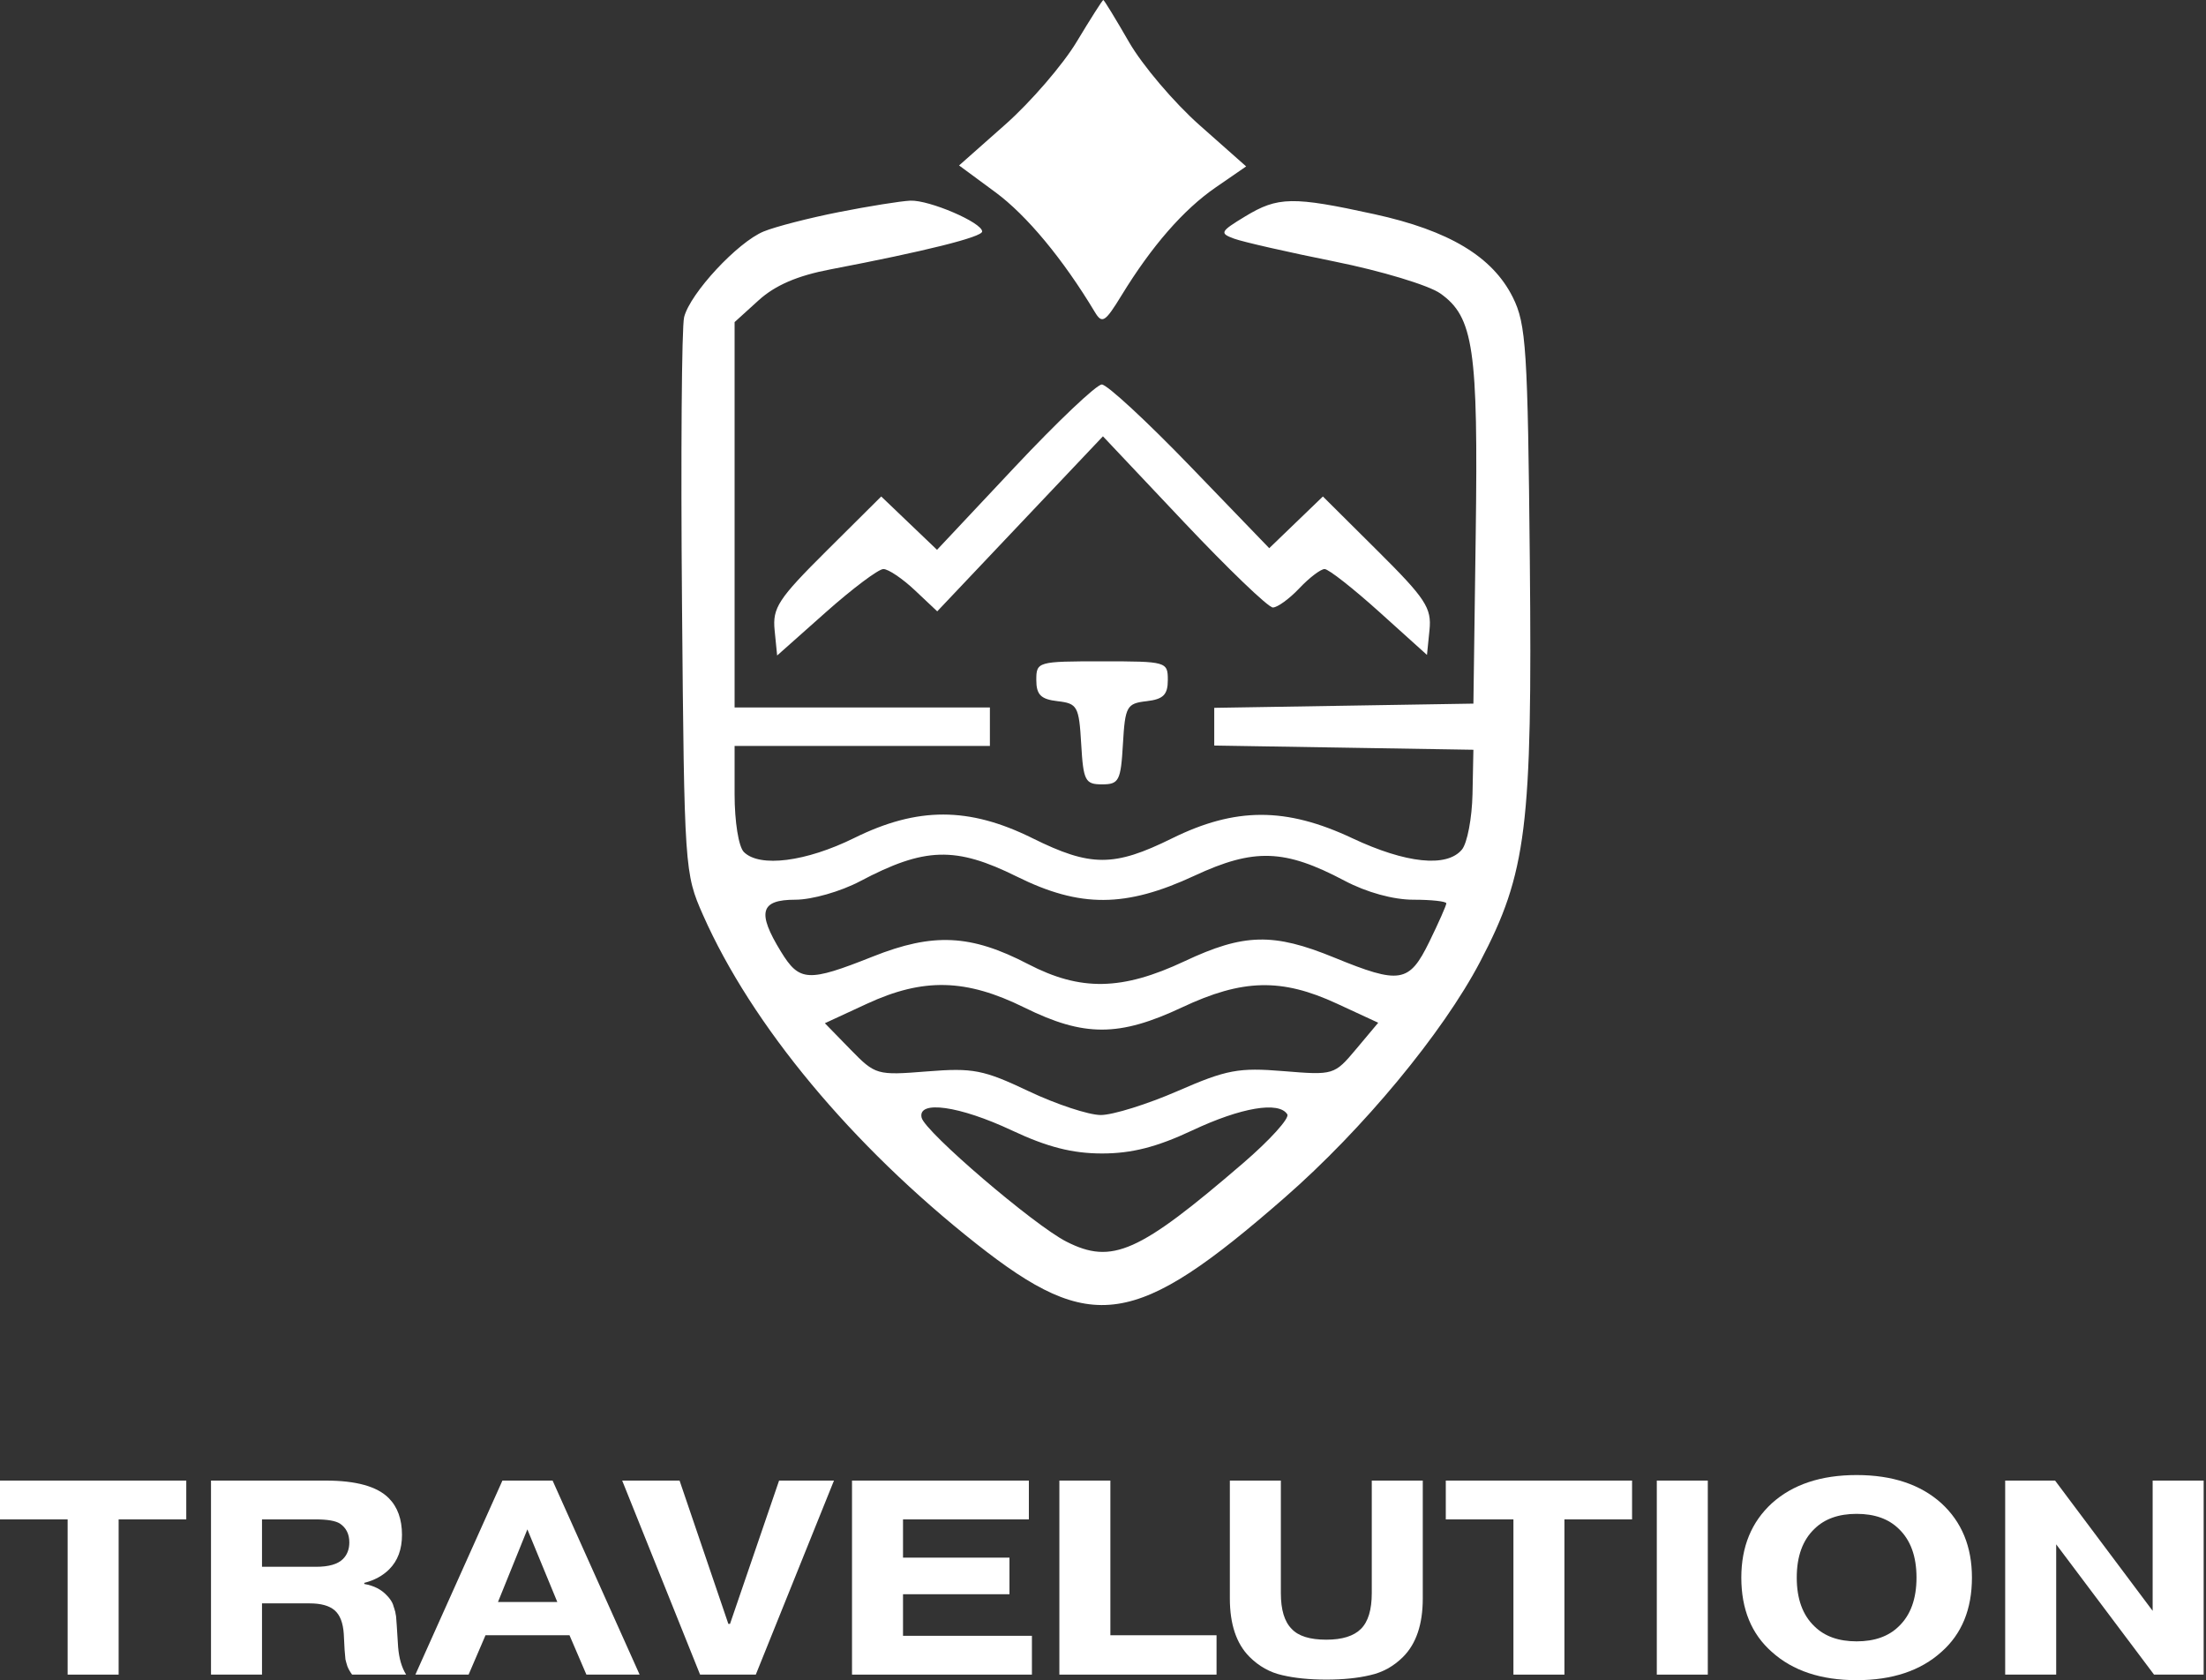<?xml version="1.0" encoding="UTF-8"?> <svg xmlns="http://www.w3.org/2000/svg" width="382" height="291" viewBox="0 0 382 291" fill="none"><rect x="0" y="0" width="382" height="291" fill="#333333" stroke="none"/> <path fill-rule="evenodd" clip-rule="evenodd" d="M186.439 7.239C184.044 11.221 178.481 17.667 174.079 21.565L166.077 28.651L172.385 33.303C177.79 37.287 184.085 44.873 189.58 54.026C190.845 56.133 191.354 55.817 194.199 51.168C199.453 42.586 204.939 36.294 210.523 32.448L215.789 28.819L207.743 21.694C203.318 17.775 197.81 11.291 195.504 7.284C193.199 3.279 191.194 0 191.052 0C190.91 0 188.834 3.257 186.439 7.239ZM145.291 36.724C140.133 37.74 134.262 39.252 132.244 40.083C127.726 41.942 119.509 50.79 118.466 54.917C118.043 56.593 117.877 78.931 118.098 104.555C118.493 150.519 118.543 151.244 121.742 158.469C130.2 177.567 147.504 198.373 169.104 215.417C189.048 231.156 196.549 230.027 222.471 207.387C236.022 195.551 249.832 178.885 256.293 166.57C264.371 151.174 265.356 143.248 264.911 97.212C264.555 60.41 264.278 56.115 261.964 51.484C258.438 44.427 250.93 39.92 237.975 37.086C223.846 33.995 221.29 34.039 215.624 37.473C211.286 40.102 211.143 40.388 213.706 41.331C215.227 41.891 223.063 43.674 231.118 45.293C239.178 46.915 247.404 49.398 249.413 50.819C255.171 54.892 255.984 60.423 255.542 92.551L255.14 121.848L232.701 122.213L210.263 122.578V125.843V129.109L232.701 129.473L255.14 129.838L254.986 137.475C254.902 141.676 254.074 146.021 253.148 147.13C250.532 150.263 243.461 149.527 234.162 145.154C222.677 139.753 213.923 139.765 202.928 145.194C192.89 150.153 188.851 150.145 178.782 145.153C167.798 139.707 158.9 139.695 147.937 145.111C139.567 149.245 131.548 150.267 128.814 147.55C127.904 146.645 127.206 142.312 127.206 137.562V129.172H149.31H171.414V125.843V122.514H149.31H127.206V89.148V55.78L131.362 52.007C134.231 49.403 138.069 47.746 143.753 46.659C160.167 43.52 170.074 41.049 170.074 40.09C170.074 38.544 160.915 34.61 157.637 34.749C156.004 34.818 150.448 35.706 145.291 36.724ZM175.702 80.899L162.261 95.215L157.429 90.597L152.597 85.977L143.149 95.369C134.771 103.697 133.75 105.257 134.137 109.139L134.574 113.515L142.997 106.029C147.63 101.913 152.118 98.544 152.971 98.544C153.824 98.544 156.271 100.191 158.409 102.206L162.295 105.868L176.642 90.712L190.99 75.558L204.979 90.379C212.674 98.531 219.619 105.201 220.412 105.202C221.203 105.202 223.268 103.704 224.999 101.873C226.729 100.042 228.699 98.544 229.375 98.544C230.052 98.544 234.317 101.889 238.854 105.979L247.102 113.415L247.539 109.088C247.924 105.268 246.871 103.663 238.527 95.369L229.079 85.977L224.432 90.454L219.786 94.931L206.115 80.757C198.597 72.962 191.702 66.584 190.794 66.584C189.886 66.584 183.094 73.026 175.702 80.899ZM179.451 117.765C179.451 120.31 180.242 121.096 183.135 121.427C186.571 121.82 186.846 122.318 187.224 128.84C187.594 135.216 187.911 135.831 190.838 135.831C193.765 135.831 194.083 135.216 194.452 128.84C194.83 122.318 195.105 121.82 198.541 121.427C201.435 121.096 202.225 120.31 202.225 117.765C202.225 114.585 202.008 114.524 190.838 114.524C179.668 114.524 179.451 114.585 179.451 117.765ZM176.102 151.811C187.042 157.235 194.921 157.194 206.835 151.652C217.162 146.848 222.447 147.024 232.821 152.513C236.636 154.531 241.251 155.806 244.747 155.806C247.885 155.806 250.451 156.09 250.451 156.436C250.451 156.783 249.125 159.78 247.506 163.094C244.017 170.229 242.436 170.492 231.027 165.819C220.492 161.504 215.388 161.631 205.119 166.461C194.296 171.55 187.121 171.681 178.029 166.955C168.113 161.801 161.605 161.486 151.136 165.65C139.931 170.105 138.437 170.026 135.229 164.795C131.048 157.979 131.651 155.806 137.723 155.806C140.597 155.806 145.563 154.389 148.932 152.609C160.126 146.692 165.462 146.535 176.102 151.811ZM177.408 174.491C187.715 179.582 193.793 179.572 204.69 174.448C215.16 169.523 221.908 169.36 231.494 173.797L238.659 177.111L234.843 181.662C231.06 186.171 230.949 186.204 222.255 185.49C214.468 184.851 212.411 185.237 203.945 188.931C198.7 191.22 192.7 193.093 190.613 193.091C188.527 193.091 182.901 191.232 178.112 188.961C170.296 185.253 168.496 184.903 160.535 185.541C151.824 186.237 151.587 186.169 147.251 181.723L142.837 177.195L150.092 173.838C159.894 169.301 167.258 169.478 177.408 174.491ZM175.218 195.758C181.34 198.637 185.701 199.751 190.838 199.751C195.976 199.751 200.336 198.637 206.458 195.758C214.921 191.777 221.482 190.668 222.915 192.976C223.331 193.643 219.9 197.434 215.292 201.4C197.193 216.976 192.568 219.032 184.66 215.016C179.057 212.172 160.186 196.016 159.594 193.558C158.849 190.469 166.161 191.499 175.218 195.758Z" fill="white"></path> <path d="M11.712 263.118H0V256.398H32.256V263.118H20.544V289.998H11.712V263.118Z" fill="white"></path> <path d="M45.37 263.118V271.326H54.73C56.938 271.326 58.49 270.878 59.386 269.982C60.122 269.246 60.49 268.286 60.49 267.102C60.49 265.662 59.946 264.574 58.858 263.838C58.09 263.358 56.682 263.118 54.634 263.118H45.37ZM36.538 289.998V256.398H56.41C61.658 256.398 65.29 257.406 67.306 259.422C68.842 260.958 69.61 263.086 69.61 265.806C69.61 268.302 68.874 270.286 67.402 271.758C66.282 272.878 64.842 273.662 63.082 274.11V274.302C64.746 274.59 66.058 275.262 67.018 276.318C67.21 276.51 67.386 276.718 67.546 276.942C67.706 277.166 67.834 277.374 67.93 277.566C68.026 277.758 68.106 277.982 68.17 278.238C68.266 278.494 68.33 278.702 68.362 278.862C68.426 278.99 68.474 279.198 68.506 279.486C68.57 279.774 68.602 279.982 68.602 280.11C68.602 280.238 68.618 280.462 68.65 280.782C68.682 281.102 68.698 281.31 68.698 281.406L68.938 285.198C69.098 287.182 69.562 288.782 70.33 289.998H60.97C60.618 289.518 60.346 289.038 60.154 288.558C59.994 288.046 59.882 287.646 59.818 287.358C59.786 287.038 59.738 286.494 59.674 285.726L59.53 282.942C59.402 281.022 58.874 279.662 57.946 278.862C57.018 278.062 55.578 277.662 53.626 277.662H45.37V289.998H36.538Z" fill="white"></path> <path d="M86.233 277.422H96.505L91.321 264.846L86.233 277.422ZM84.073 283.182L81.145 289.998H71.929L87.001 256.398H95.689L110.76 289.998H101.544L98.617 283.182H84.073Z" fill="white"></path> <path d="M126.413 281.214L134.909 256.398H144.413L130.877 289.998H121.229L107.741 256.398H117.677L126.125 281.214H126.413Z" fill="white"></path> <path d="M156.37 269.742H174.803V276.078H156.37V283.278H178.691V289.998H147.538V256.398H178.163V263.118H156.37V269.742Z" fill="white"></path> <path d="M210.661 283.182V289.998H183.445V256.398H192.277V283.182H210.661Z" fill="white"></path> <path d="M246.374 256.398V276.798C246.374 281.278 245.238 284.654 242.966 286.926C241.334 288.558 239.43 289.614 237.254 290.094C235.11 290.606 232.582 290.862 229.67 290.862C226.758 290.862 224.214 290.606 222.038 290.094C219.894 289.614 218.006 288.558 216.374 286.926C214.102 284.654 212.966 281.278 212.966 276.798V256.398H221.798V275.886C221.798 278.766 222.422 280.83 223.67 282.078C224.822 283.326 226.822 283.95 229.67 283.95C232.422 283.95 234.422 283.326 235.67 282.078C236.918 280.83 237.542 278.766 237.542 275.886V256.398H246.374Z" fill="white"></path> <path d="M262.071 263.118H250.359V256.398H282.615V263.118H270.903V289.998H262.071V263.118Z" fill="white"></path> <path d="M286.898 256.398H295.73V289.998H286.898V256.398Z" fill="white"></path> <path d="M328.797 264.751C327.037 263.023 324.605 262.159 321.501 262.159C318.397 262.159 315.965 263.023 314.205 264.751C312.157 266.703 311.133 269.519 311.133 273.199C311.133 276.879 312.157 279.695 314.205 281.647C315.965 283.375 318.397 284.239 321.501 284.239C324.605 284.239 327.037 283.375 328.797 281.647C330.845 279.695 331.869 276.879 331.869 273.199C331.869 269.519 330.845 266.703 328.797 264.751ZM341.469 273.199C341.469 278.671 339.709 282.959 336.189 286.063C332.573 289.327 327.677 290.959 321.501 290.959C315.325 290.959 310.429 289.327 306.813 286.063C303.293 282.959 301.533 278.671 301.533 273.199C301.533 267.855 303.293 263.567 306.813 260.335C310.429 257.071 315.325 255.439 321.501 255.439C327.677 255.439 332.573 257.071 336.189 260.335C339.709 263.567 341.469 267.855 341.469 273.199Z" fill="white"></path> <path d="M381.594 256.398V289.998H373.002L356.058 267.438V289.998H347.226V256.398H355.866L372.762 278.958V256.398H381.594Z" fill="white"></path> </svg> 